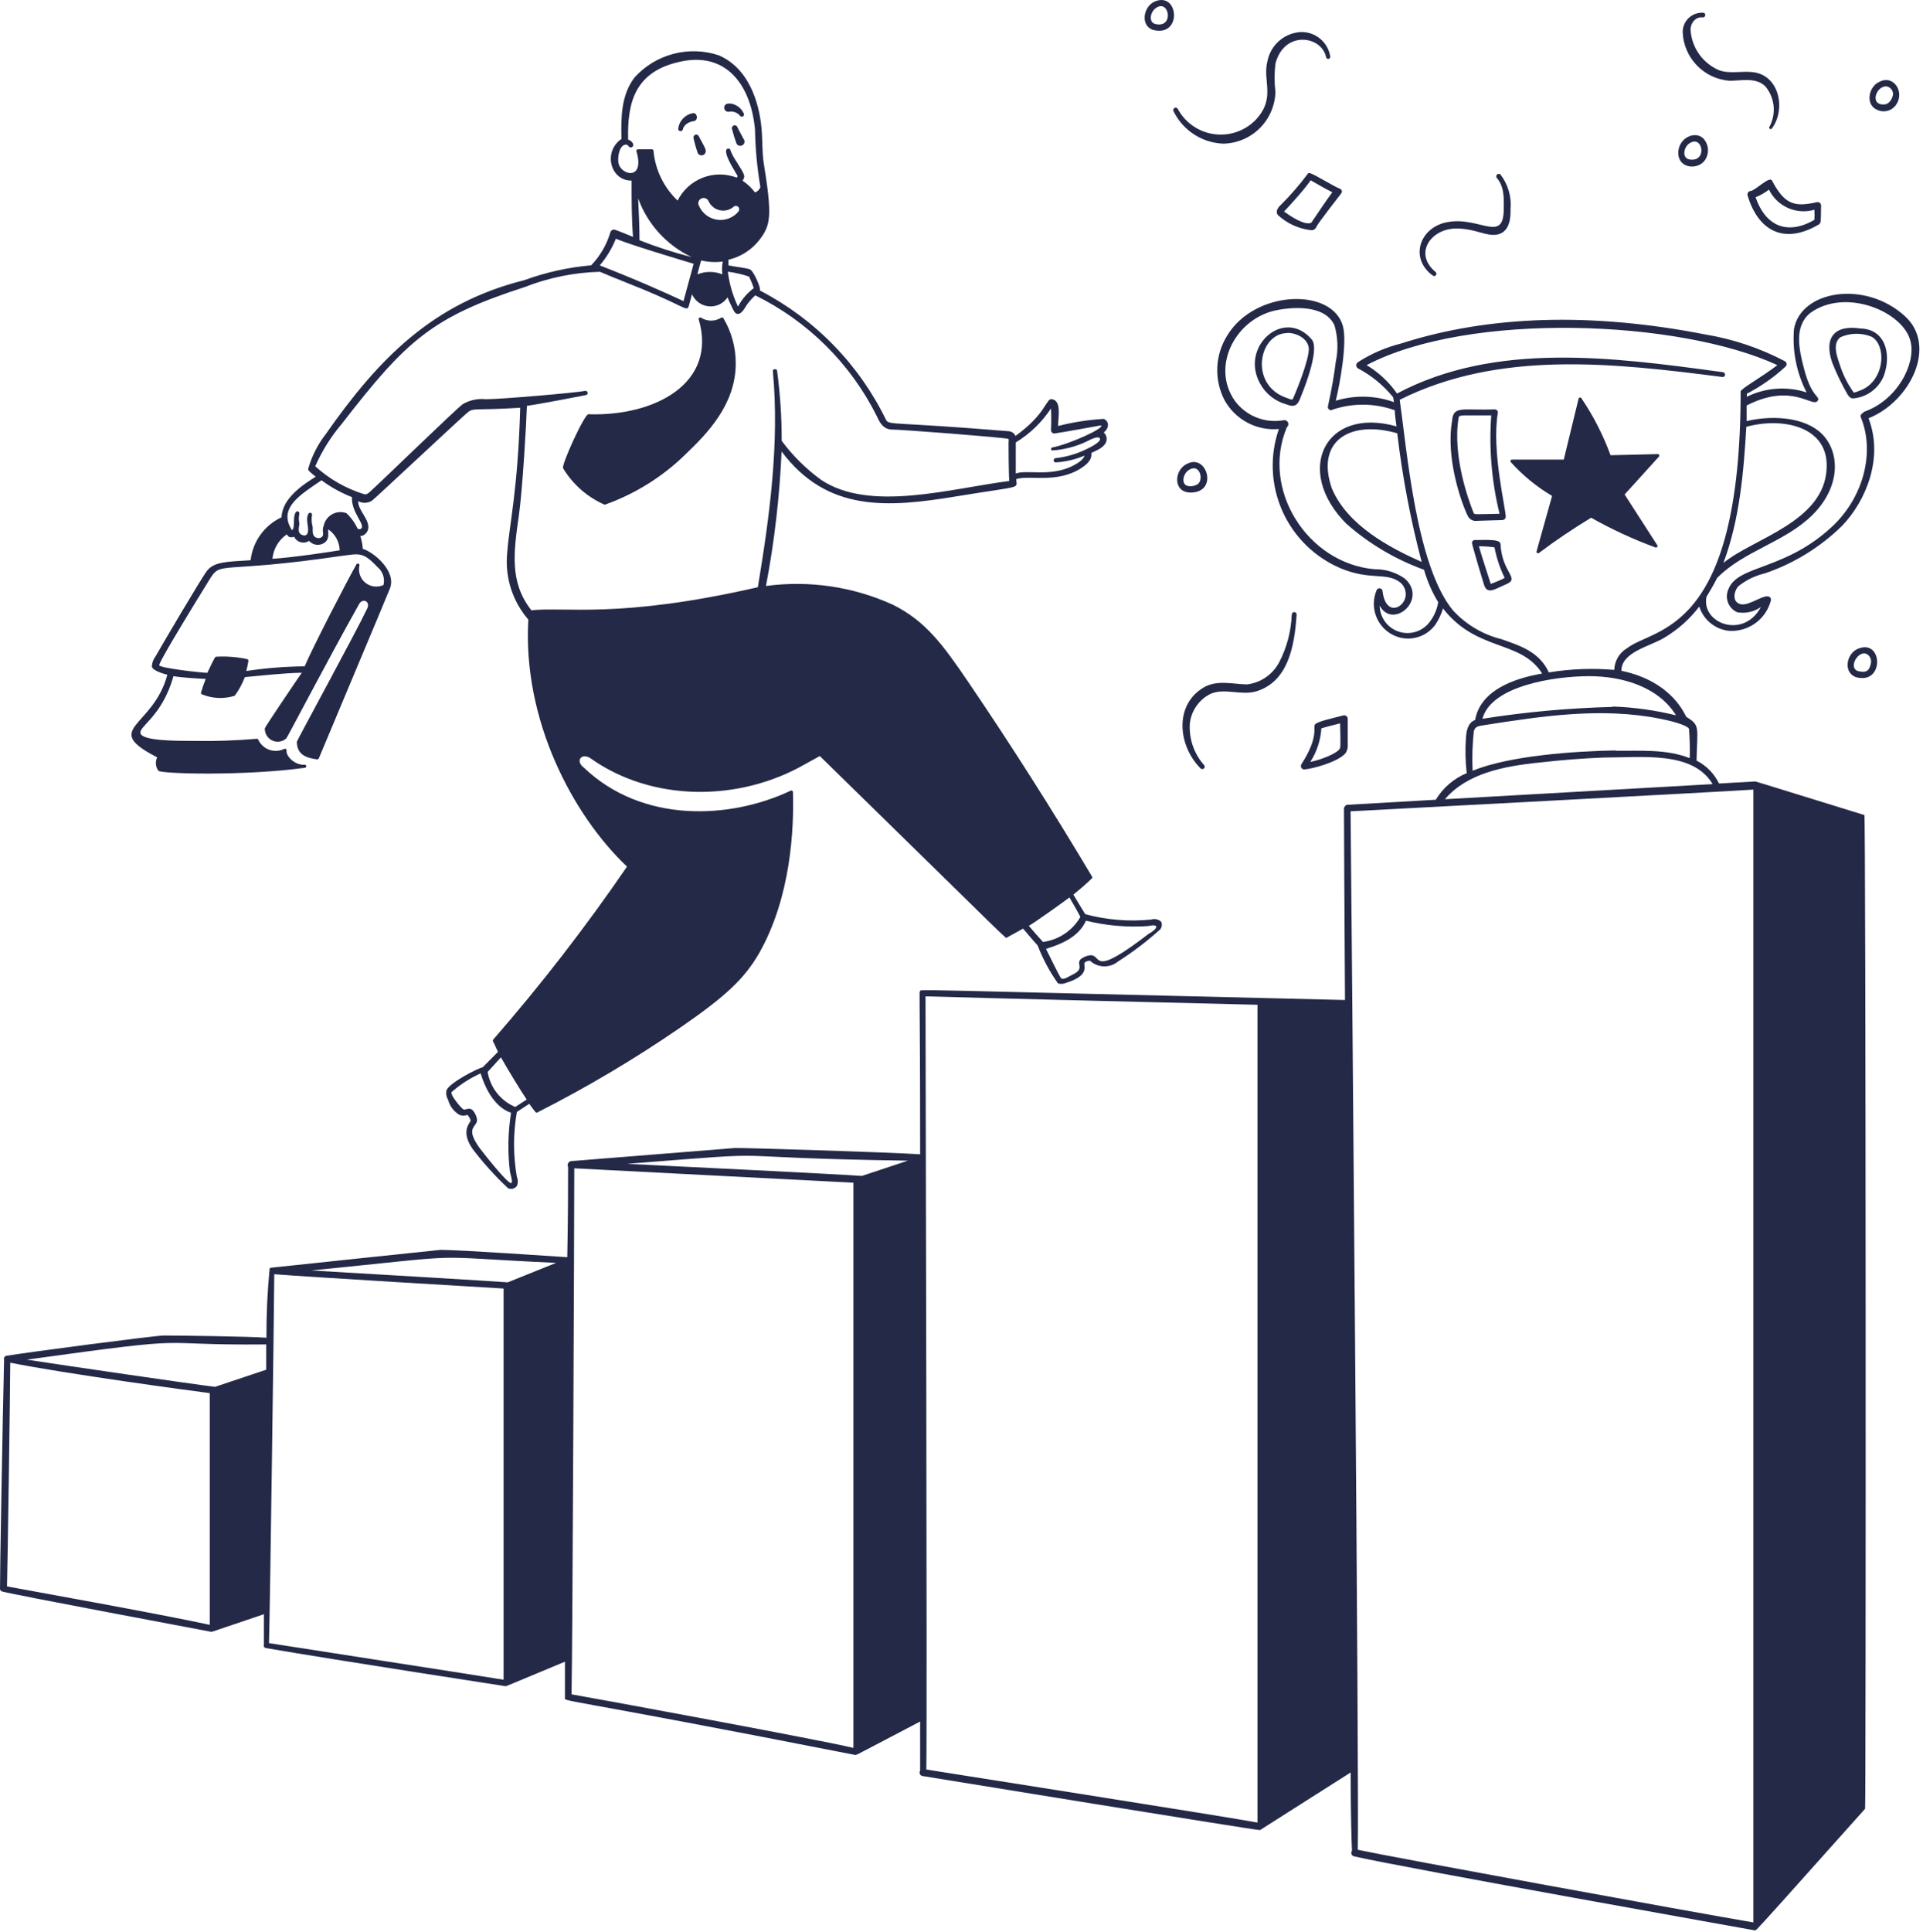 <svg width="474" height="476" viewBox="0 0 474 476" fill="none" xmlns="http://www.w3.org/2000/svg">
<path d="M170.953 34.054C171.228 35.308 171.579 36.543 172.003 37.754C172.129 37.977 172.333 38.147 172.575 38.23C172.818 38.313 173.083 38.305 173.319 38.207C173.556 38.108 173.749 37.926 173.861 37.696C173.973 37.465 173.997 37.201 173.928 36.954C173.928 36.504 172.428 34.004 172.303 33.679C172.278 33.591 172.236 33.508 172.18 33.435C172.123 33.363 172.053 33.302 171.972 33.257C171.892 33.212 171.804 33.183 171.713 33.171C171.621 33.16 171.529 33.167 171.44 33.192C171.352 33.216 171.269 33.258 171.196 33.315C171.124 33.372 171.063 33.442 171.018 33.522C170.973 33.602 170.944 33.69 170.932 33.782C170.921 33.873 170.928 33.966 170.953 34.054ZM181.778 31.379C181.751 31.291 181.708 31.208 181.65 31.136C181.592 31.064 181.52 31.005 181.439 30.961C181.357 30.916 181.268 30.889 181.176 30.879C181.084 30.869 180.991 30.878 180.903 30.904C180.814 30.93 180.731 30.974 180.66 31.032C180.588 31.09 180.528 31.162 180.484 31.243C180.44 31.325 180.412 31.414 180.403 31.506C180.393 31.598 180.401 31.691 180.428 31.779C180.732 33.008 181.108 34.219 181.553 35.404C181.679 35.627 181.883 35.797 182.125 35.88C182.368 35.964 182.633 35.955 182.869 35.857C183.106 35.758 183.299 35.577 183.411 35.346C183.523 35.115 183.547 34.851 183.478 34.604C183.278 34.229 181.903 31.704 181.778 31.379ZM168.328 31.879C168.328 31.704 168.703 30.204 171.003 29.854C172.203 29.704 171.928 27.654 170.703 27.904C169.79 28.087 168.958 28.552 168.326 29.234C167.693 29.916 167.291 30.781 167.178 31.704C167.078 32.379 168.153 32.579 168.328 31.879ZM179.578 27.554C180.09 27.442 180.624 27.471 181.122 27.639C181.619 27.806 182.062 28.105 182.403 28.504C182.703 29.079 183.628 28.654 183.328 27.954C182.128 25.454 179.353 25.129 178.753 25.854C178.62 26.006 178.534 26.193 178.507 26.393C178.48 26.593 178.513 26.797 178.601 26.978C178.689 27.16 178.828 27.311 179.002 27.414C179.176 27.516 179.376 27.565 179.578 27.554ZM138.803 115.404C141.21 119.383 144.791 122.519 149.053 124.379C156.551 121.721 163.377 117.455 169.053 111.879C174.253 106.879 181.353 99.729 181.353 89.529C181.358 85.614 180.304 81.769 178.303 78.404C178.277 78.361 178.243 78.323 178.202 78.293C178.162 78.263 178.116 78.242 178.067 78.23C178.018 78.219 177.967 78.217 177.917 78.225C177.868 78.234 177.82 78.252 177.778 78.279C177.032 78.758 176.164 79.013 175.278 79.013C174.391 79.013 173.523 78.758 172.778 78.279C172.713 78.242 172.639 78.224 172.564 78.229C172.49 78.234 172.419 78.261 172.36 78.306C172.3 78.352 172.256 78.414 172.233 78.485C172.209 78.556 172.208 78.632 172.228 78.704C176.853 94.454 161.403 102.629 145.028 102.079C144.053 102.029 138.278 114.679 138.803 115.404ZM382.578 122.204L378.753 135.854C378.728 135.932 378.729 136.015 378.756 136.092C378.783 136.169 378.834 136.235 378.902 136.281C378.97 136.326 379.05 136.348 379.132 136.343C379.213 136.338 379.291 136.307 379.353 136.254C383.486 133.146 387.775 130.251 392.203 127.579C397.278 130.449 402.579 132.899 408.053 134.904C408.126 134.932 408.206 134.936 408.282 134.916C408.358 134.895 408.425 134.852 408.475 134.791C408.525 134.73 408.554 134.655 408.559 134.577C408.564 134.499 408.544 134.421 408.503 134.354L400.453 121.854L408.903 112.529C408.951 112.476 408.982 112.409 408.994 112.338C409.005 112.267 408.995 112.194 408.966 112.128C408.937 112.062 408.89 112.006 408.83 111.966C408.77 111.927 408.7 111.905 408.628 111.904L396.978 112.179C395.165 107.21 392.746 102.483 389.778 98.104C389.735 98.044 389.675 97.998 389.607 97.971C389.538 97.945 389.462 97.939 389.39 97.955C389.318 97.971 389.253 98.008 389.201 98.061C389.15 98.114 389.116 98.182 389.103 98.254L385.453 113.254H372.678C372.606 113.255 372.535 113.277 372.475 113.316C372.415 113.356 372.368 113.412 372.339 113.478C372.31 113.544 372.301 113.617 372.312 113.688C372.323 113.759 372.355 113.826 372.403 113.879C375.35 117.157 378.781 119.965 382.578 122.204ZM364.053 128.354C364.878 128.354 362.753 128.354 370.378 128.154C370.579 128.142 370.77 128.057 370.913 127.914C371.055 127.771 371.141 127.581 371.153 127.379C371.153 125.229 367.628 111.104 369.203 101.704C369.214 101.598 369.201 101.49 369.167 101.388C369.132 101.286 369.077 101.193 369.003 101.115C368.93 101.037 368.84 100.975 368.741 100.935C368.642 100.894 368.535 100.875 368.428 100.879C360.478 101.179 358.203 99.854 357.928 103.704C356.328 112.779 360.128 123.704 361.753 127.054C361.944 127.491 362.271 127.854 362.686 128.088C363.101 128.322 363.58 128.416 364.053 128.354ZM369.553 126.604C363.128 126.754 363.453 126.829 363.203 126.329C361.953 123.204 358.003 112.329 359.528 102.954C359.528 102.454 360.128 102.354 361.153 102.354H367.578C366.986 110.495 367.677 118.678 369.628 126.604H369.553ZM363.553 133.079C363.46 133.072 363.367 133.085 363.279 133.116C363.191 133.146 363.111 133.195 363.043 133.258C362.975 133.322 362.92 133.399 362.883 133.484C362.846 133.569 362.827 133.661 362.828 133.754C362.828 134.304 365.803 144.179 365.853 144.279C366.728 146.604 368.628 145.054 371.128 144.029C374.903 142.479 370.228 141.354 369.853 134.029C369.803 132.729 365.753 133.104 363.553 133.079ZM367.453 143.879C367.453 143.879 364.953 136.204 364.528 134.604C365.753 134.604 368.078 134.779 368.378 134.879C368.87 137.48 369.711 140.003 370.878 142.379C370.528 142.729 367.653 143.829 367.453 143.879ZM310.603 94.529C311.286 95.781 312.217 96.881 313.339 97.762C314.461 98.643 315.75 99.287 317.128 99.654C319.328 100.554 319.978 99.654 320.703 97.604C320.853 97.254 325.478 86.229 323.353 83.679C316.553 75.604 305.503 85.404 310.603 94.529ZM317.303 82.029C319.653 82.029 322.303 83.404 322.603 85.754C322.828 88.479 319.078 97.579 318.603 98.429C318.353 98.554 317.603 98.229 317.353 98.129C307.703 95.004 310.253 82.079 317.303 82.079V82.029ZM458.578 80.954C452.178 79.979 449.503 83.204 451.628 89.379C452.691 92.057 453.944 94.655 455.378 97.154C455.803 97.804 456.203 98.279 457.003 98.154C458.606 97.982 460.133 97.38 461.422 96.412C462.712 95.444 463.715 94.146 464.328 92.654C466.328 87.154 464.653 81.079 458.578 80.954ZM458.378 96.279C457.917 96.478 457.441 96.637 456.953 96.754C455.614 94.907 454.545 92.878 453.778 90.729C452.953 88.229 451.453 84.779 453.628 83.104C454.828 82.567 456.123 82.278 457.437 82.252C458.752 82.226 460.058 82.465 461.278 82.954C465.103 84.979 464.703 94.004 458.378 96.279Z" fill="#242947"/>
<path d="M469.528 77.897C459.753 68.972 443.903 71.547 442.203 81.047C441.751 86.451 442.825 91.874 445.303 96.698C440.441 95.126 435.159 95.511 430.578 97.772V97.022C434.044 95.223 437.256 92.97 440.128 90.323C440.218 90.234 440.288 90.127 440.33 90.008C440.373 89.888 440.387 89.761 440.373 89.635C440.358 89.51 440.315 89.389 440.247 89.283C440.178 89.177 440.086 89.088 439.978 89.022C433.831 85.788 427.205 83.56 420.353 82.422C392.328 76.948 367.078 77.672 345.353 84.647C341.584 85.591 337.994 87.145 334.728 89.248C334.598 89.329 334.492 89.441 334.418 89.574C334.344 89.708 334.306 89.858 334.306 90.01C334.306 90.162 334.344 90.312 334.418 90.446C334.492 90.579 334.598 90.692 334.728 90.772C338.072 92.535 341.023 94.959 343.403 97.897C343.403 97.897 343.578 98.897 343.603 99.097C338.983 97.43 333.948 97.307 329.253 98.748C330.278 94.573 332.078 84.672 331.053 80.498C328.553 70.797 309.278 71.373 302.478 82.722C301.001 85.085 300.164 87.79 300.05 90.574C299.936 93.357 300.549 96.123 301.828 98.597C303.13 100.956 305.09 102.885 307.469 104.15C309.848 105.415 312.544 105.961 315.228 105.722C312.94 112.321 313.248 119.542 316.089 125.921C318.93 132.3 324.092 137.36 330.528 140.073C337.753 143.048 341.653 140.998 344.928 143.373C345.419 143.72 345.819 144.181 346.093 144.716C346.367 145.252 346.508 145.846 346.503 146.448C346.503 149.723 341.503 152.297 340.778 145.547C340.734 145.381 340.637 145.235 340.502 145.13C340.366 145.025 340.199 144.968 340.028 144.968C339.856 144.968 339.689 145.025 339.554 145.13C339.418 145.235 339.321 145.381 339.278 145.547C338.485 147.488 338.428 149.652 339.119 151.632C339.81 153.612 341.2 155.271 343.028 156.297C344.789 157.284 346.85 157.595 348.824 157.172C350.798 156.748 352.551 155.62 353.753 153.998C354.604 152.748 355.253 151.373 355.678 149.922C364.078 160.722 374.853 157.572 380.128 165.972C373.153 167.172 364.878 170.122 363.603 177.422C361.553 178.147 361.428 180.797 361.353 181.672C361.13 184.621 361.189 187.585 361.528 190.522C358.351 191.835 355.679 194.13 353.903 197.073L332.078 198.323C331.653 198.323 331.278 198.973 331.278 199.198C331.278 206.273 331.403 223.722 331.528 246.422C220.053 243.772 227.128 243.747 226.803 244.272C226.478 244.797 226.803 241.447 226.803 284.447C220.253 283.972 182.253 282.797 181.103 282.897L140.803 286.122C140.642 286.141 140.488 286.198 140.355 286.289C140.221 286.38 140.111 286.502 140.035 286.645C139.959 286.787 139.919 286.946 139.917 287.108C139.916 287.269 139.954 287.429 140.028 287.572C140.028 291.347 140.028 299.422 139.828 309.797C134.828 309.497 114.003 308.022 108.578 307.997C107.103 308.147 72.177 311.797 66.778 312.397C66.701 312.401 66.627 312.43 66.568 312.48C66.51 312.53 66.469 312.597 66.453 312.672C65.91 318.314 65.651 323.98 65.677 329.647C61.252 329.322 44.227 329.098 40.377 329.098C38.227 329.098 5.953 333.348 1.578 334.098C1.476 334.114 1.379 334.153 1.293 334.21C1.208 334.267 1.135 334.342 1.081 334.43C1.026 334.517 0.991 334.616 0.978 334.718C0.964 334.82 0.973 334.924 1.003 335.022C0.653 349.597 -0.047 389.222 0.003 391.447C0 391.58 0.031 391.711 0.092 391.829C0.153 391.947 0.243 392.048 0.353 392.122C0.978 392.547 52.328 402.122 52.078 402.122C52.328 402.122 53.153 401.772 65.052 397.772V405.272C65.017 405.363 65.003 405.46 65.012 405.556C65.021 405.653 65.052 405.746 65.103 405.829C65.154 405.911 65.223 405.98 65.306 406.031C65.388 406.082 65.481 406.114 65.578 406.122C83.528 409.222 124.853 415.522 124.603 415.522C124.853 415.522 125.178 415.323 139.253 409.473V418.247C139.253 419.522 135.278 417.623 210.878 432.473L211.428 432.272C212.453 431.772 215.653 430.048 226.803 424.223V436.348C226.726 436.466 226.68 436.602 226.669 436.742C226.658 436.883 226.682 437.024 226.739 437.153C226.796 437.282 226.884 437.394 226.996 437.481C227.107 437.567 227.238 437.624 227.378 437.647C228.453 437.822 310.278 451.148 310.578 450.973L332.928 436.772C332.928 447.322 333.153 454.272 333.253 456.072C333.166 456.19 333.11 456.328 333.09 456.474C333.071 456.619 333.088 456.766 333.14 456.903C333.192 457.04 333.278 457.162 333.389 457.257C333.501 457.352 333.634 457.417 333.778 457.447C346.678 460.397 432.853 475.722 432.603 475.697C432.353 475.672 432.603 475.872 433.128 475.322C434.453 473.972 439.503 468.373 459.728 445.723C459.953 445.498 459.928 200.947 459.553 200.847C431.078 192.047 432.828 192.573 432.578 192.573L423.728 193.073C422.539 190.637 420.591 188.654 418.178 187.422C418.353 179.272 419.153 178.747 415.678 176.672C415.428 176.522 412.478 167.972 399.653 165.297C399.653 160.622 406.803 159.272 410.228 157.147C413.572 155.172 416.502 152.565 418.853 149.472C419.359 151.065 420.315 152.476 421.606 153.536C422.897 154.597 424.467 155.26 426.128 155.448C428.461 155.608 430.777 154.946 432.673 153.575C434.568 152.205 435.923 150.214 436.503 147.948C436.538 147.798 436.531 147.642 436.483 147.496C436.434 147.35 436.346 147.221 436.228 147.123C434.953 146.173 431.228 149.372 429.078 148.897C426.928 148.422 427.303 145.773 428.503 144.448C430.432 142.915 432.678 141.831 435.078 141.272C442.195 138.835 448.679 134.838 454.053 129.572C460.028 123.347 464.303 112.797 460.578 103.072C470.953 98.922 477.578 85.147 469.528 77.897ZM459.403 101.622C459.053 101.747 458.428 102.272 458.653 102.772C462.203 111.322 459.378 122.347 451.828 129.547C440.103 140.672 428.353 139.147 426.053 145.172C425.815 145.687 425.682 146.244 425.662 146.811C425.642 147.377 425.734 147.942 425.934 148.473C426.134 149.003 426.438 149.488 426.827 149.9C427.217 150.312 427.684 150.643 428.203 150.873C429.215 151.055 430.254 151.034 431.258 150.811C432.263 150.588 433.213 150.167 434.053 149.573C429.778 157.598 419.303 153.648 420.628 147.073C421.378 145.873 422.628 143.697 423.253 142.422C429.828 135.722 439.978 133.623 446.778 126.873C454.278 119.373 453.403 110.372 448.353 106.272C443.678 102.472 435.853 102.472 430.528 103.772V99.922C441.803 94.123 446.803 100.597 448.028 98.772C448.828 97.623 446.578 98.147 444.703 90.972C443.378 85.972 442.203 80.422 446.178 77.147C454.978 70.722 469.378 76.922 470.953 84.222C472.253 89.597 467.728 98.623 459.403 101.497V101.622ZM450.253 115.322C449.753 128.622 432.153 132.647 424.803 138.722C428.828 128.022 429.803 116.222 430.453 105.172C439.678 102.672 450.678 105.247 450.253 115.197V115.322ZM332.903 199.922C338.428 199.622 427.903 194.923 432.178 194.573V473.723C417.378 471.223 343.228 457.672 334.678 455.822C335.053 443.447 333.128 220.672 332.903 199.922ZM398.203 184.922C388.203 185.097 372.228 186.172 362.978 189.922C362.834 186.678 362.935 183.427 363.278 180.198C363.553 179.098 364.353 178.897 365.653 178.722C380.178 176.447 394.753 174.223 409.253 177.123C413.703 177.998 416.178 179.023 416.328 179.623C416.514 182.018 416.573 184.421 416.503 186.823C410.653 184.523 404.178 185.073 398.203 184.998V184.922ZM328.303 120.397C324.178 108.572 332.878 103.447 344.403 106.772C345.671 117.466 347.684 128.059 350.428 138.472C342.603 134.997 332.178 129.522 328.303 120.397ZM345.003 98.522C369.503 86.272 397.503 89.422 424.553 92.897C424.657 92.913 424.763 92.9 424.86 92.859C424.957 92.819 425.041 92.752 425.103 92.667C425.165 92.582 425.202 92.482 425.211 92.377C425.22 92.272 425.199 92.167 425.153 92.073C424.978 91.672 424.603 91.698 423.653 91.573C397.928 88.097 368.653 84.073 344.353 96.972C342.375 94.136 339.819 91.75 336.853 89.972C362.203 76.672 414.028 78.823 438.103 89.972C434.328 92.897 429.053 95.797 429.053 96.472C429.053 156.472 407.803 154.473 401.028 159.748C400.1 160.3 399.327 161.077 398.78 162.008C398.234 162.939 397.932 163.993 397.903 165.073C392.522 164.612 387.106 164.822 381.778 165.698C379.453 160.698 374.978 159.198 370.053 157.498C365.468 156.349 361.322 153.88 358.128 150.397C349.053 139.372 346.803 110.997 345.003 98.422V98.522ZM397.503 174.198C386.75 174.469 376.027 175.447 365.403 177.123C367.578 168.948 383.278 166.623 391.703 166.623C400.128 166.623 408.853 169.372 413.128 176.272C407.991 175.011 402.738 174.282 397.453 174.097L397.503 174.198ZM346.303 142.597C344.117 141.037 341.487 140.222 338.803 140.272C322.253 138.822 310.728 120.572 317.203 105.272C317.373 105.138 317.494 104.95 317.545 104.739C317.597 104.528 317.576 104.306 317.487 104.108C317.398 103.91 317.246 103.747 317.054 103.646C316.862 103.544 316.641 103.51 316.428 103.547C314.188 103.953 311.88 103.729 309.761 102.899C307.642 102.069 305.795 100.666 304.428 98.847C298.228 90.123 304.828 78.047 315.153 76.347C317.653 75.873 326.403 74.722 328.928 80.147C329.787 83.082 329.899 86.184 329.253 89.172C328.853 92.422 328.253 95.897 327.328 100.097C327.288 100.251 327.296 100.414 327.352 100.563C327.408 100.712 327.508 100.84 327.639 100.93C327.77 101.02 327.925 101.068 328.084 101.066C328.243 101.065 328.398 101.015 328.528 100.922C333.494 99.263 338.875 99.324 343.803 101.097C343.803 102.422 344.078 103.747 344.228 105.072C326.503 100.072 318.878 116.022 331.853 129.047C337.463 134.004 343.961 137.855 351.003 140.397C351.804 143.209 352.981 145.9 354.503 148.397C354.182 150.378 353.317 152.231 352.003 153.748C351.079 154.766 349.871 155.484 348.534 155.806C347.198 156.129 345.795 156.042 344.508 155.556C343.222 155.071 342.111 154.21 341.321 153.084C340.531 151.959 340.098 150.622 340.078 149.248C343.303 155.223 352.003 147.747 346.303 142.597ZM356.153 196.948C361.578 190.598 370.553 188.797 379.553 187.897C385.178 187.247 390.328 186.872 395.303 186.672C404.928 186.672 417.228 185.022 422.153 193.222L356.153 196.948ZM228.128 245.522C240.478 245.897 303.303 247.448 309.953 247.598V449.122C304.453 448.022 230.678 436.422 228.328 436.047C228.553 421.522 228.153 262.172 228.128 245.522ZM141.553 287.897L210.353 291.447V430.723C203.203 428.948 147.853 418.722 140.878 417.522C141.128 407.222 141.553 300.847 141.553 287.897ZM224.053 285.922L212.453 289.772C205.128 289.272 168.853 287.497 154.578 286.797C197.528 283.397 171.553 285.222 224.253 286.022L224.053 285.922ZM67.603 313.997C76.203 314.672 118.903 317.222 124.128 317.522V413.922C120.228 413.247 68.377 405.247 66.302 404.897C66.552 397.172 67.552 323.347 67.603 313.997ZM1.728 390.922C1.878 385.747 2.503 342.272 2.528 335.797C15.953 338.497 47.153 342.722 51.703 343.297V400.397C38.453 397.522 6.553 391.847 1.728 390.922ZM53.002 341.747C47.502 341.097 16.078 336.497 6.603 335.047C51.328 328.847 35.403 331.572 65.627 331.297V337.522L53.002 341.747ZM137.078 311.197L125.153 315.997C122.128 315.747 89.353 313.797 76.752 313.072C118.803 308.847 102.653 309.622 137.078 311.197Z" fill="#242947"/>
<path d="M321.353 189.601C323.103 189.601 329.903 187.776 331.678 185.576C332.104 184.926 332.29 184.148 332.203 183.376V177.126C332.201 176.991 332.167 176.858 332.105 176.738C332.043 176.618 331.954 176.514 331.845 176.434C331.736 176.354 331.61 176.3 331.477 176.277C331.344 176.254 331.207 176.262 331.078 176.301C328.578 176.976 324.503 177.801 324.078 178.601C323.653 179.401 325.078 181.651 320.778 188.326C320.707 188.444 320.665 188.577 320.657 188.714C320.649 188.852 320.674 188.989 320.731 189.114C320.787 189.24 320.874 189.349 320.982 189.434C321.09 189.519 321.217 189.576 321.353 189.601ZM325.703 179.476C326.428 179.226 329.828 178.376 330.328 178.251C330.328 179.151 330.503 183.726 330.328 184.301C329.978 185.526 325.678 187.226 322.978 187.751C324.58 185.272 325.519 182.422 325.703 179.476ZM322.303 42.901C320.318 45.553 318.145 48.059 315.803 50.401C314.953 51.126 314.278 52.226 315.053 53.051C317.312 55.108 320.165 56.395 323.203 56.726C323.978 56.726 324.278 56.376 324.653 55.601C325.028 54.826 330.403 47.901 330.603 47.651C330.683 47.548 330.734 47.426 330.752 47.297C330.771 47.168 330.755 47.037 330.707 46.916C330.659 46.794 330.581 46.688 330.479 46.606C330.377 46.525 330.256 46.471 330.128 46.451C329.703 46.301 328.353 45.551 327.053 44.826C322.853 42.451 322.578 42.376 322.303 42.901ZM316.678 52.326C316.528 52.201 316.478 52.201 316.678 51.926C317.528 51.076 321.678 46.551 323.053 44.426C324.028 45.001 327.028 46.701 328.403 47.376C327.178 48.976 323.228 54.876 323.228 54.876C321.678 55.676 317.978 53.226 316.678 52.226V52.326ZM431.553 47.051C431.425 47.058 431.301 47.094 431.189 47.154C431.076 47.215 430.979 47.3 430.902 47.402C430.826 47.504 430.773 47.622 430.747 47.747C430.722 47.872 430.723 48.002 430.753 48.126C433.253 56.626 439.528 60.476 448.253 55.351C448.953 54.926 448.778 54.651 448.878 50.651C448.878 50.522 448.848 50.395 448.792 50.28C448.736 50.164 448.654 50.063 448.553 49.984C448.452 49.904 448.334 49.849 448.208 49.821C448.083 49.794 447.953 49.796 447.828 49.826C442.528 51.001 439.978 50.601 436.778 44.501C436.228 43.276 432.628 46.976 431.553 47.051ZM447.228 51.676C447.292 52.508 447.292 53.344 447.228 54.176C440.303 58.176 435.078 55.451 432.728 48.601C433.912 48.138 435.024 47.507 436.028 46.726C437.012 48.745 438.679 50.349 440.734 51.256C442.789 52.162 445.099 52.311 447.253 51.676H447.228ZM457.853 159.926C455.178 161.101 454.278 165.576 457.353 166.826C464.603 169.001 464.178 157.126 457.853 159.926ZM458.153 165.426C455.278 164.726 458.153 159.851 460.303 161.276C460.629 161.499 460.884 161.81 461.039 162.173C461.194 162.537 461.242 162.936 461.178 163.326C460.853 165.401 459.878 165.826 458.153 165.401V165.426ZM293.478 121.376C300.403 121.376 297.503 111.676 292.603 114.301C289.353 115.776 289.053 121.376 293.478 121.376ZM292.953 115.876C295.678 114.001 296.753 118.101 295.278 119.276C294.538 119.754 293.641 119.925 292.778 119.751C291.103 119.376 291.553 116.851 292.953 115.876ZM420.303 39.401C420.792 38.65 421.035 37.765 420.999 36.869C420.963 35.973 420.65 35.111 420.103 34.401C418.103 31.901 413.603 33.926 413.678 37.776C413.753 41.626 418.628 41.951 420.303 39.401ZM416.553 35.251C419.828 33.226 420.903 40.251 416.253 39.251C414.478 38.751 415.103 36.026 416.553 35.251ZM462.728 27.076C463.527 27.454 464.436 27.534 465.289 27.3C466.142 27.066 466.883 26.534 467.378 25.801C469.553 22.701 466.778 18.301 463.228 20.176C460.528 21.401 459.728 25.851 462.728 27.076ZM464.928 21.276C465.188 21.305 465.44 21.389 465.666 21.52C465.893 21.652 466.09 21.829 466.245 22.04C466.4 22.251 466.509 22.492 466.567 22.748C466.624 23.004 466.628 23.269 466.578 23.526C465.803 26.176 464.078 25.801 463.453 25.651C461.203 25.051 462.603 21.276 464.928 21.276ZM284.053 7.326C291.553 9.426 290.603 -2.349 284.528 0.426C281.928 1.626 281.003 6.076 284.053 7.326ZM285.053 1.876C288.253 -0.149 289.453 7.076 284.728 5.901C282.953 5.401 283.603 2.651 285.103 1.876H285.053ZM353.153 67.901C353.269 67.994 353.417 68.037 353.565 68.02C353.712 68.004 353.847 67.929 353.94 67.813C354.033 67.697 354.076 67.549 354.06 67.401C354.043 67.254 353.969 67.119 353.853 67.026C348.153 62.301 353.028 55.876 359.653 56.326C363.803 56.476 366.328 58.226 368.903 57.826C372.428 57.276 372.353 52.976 372.328 51.576C372.615 48.496 371.721 45.422 369.828 42.976C369.71 42.882 369.562 42.833 369.412 42.839C369.261 42.846 369.118 42.906 369.008 43.009C368.898 43.113 368.83 43.253 368.815 43.403C368.8 43.553 368.84 43.703 368.928 43.826C370.903 46.026 370.703 49.276 370.653 51.926C370.428 60.201 363.928 52.626 355.653 55.001C349.603 56.876 347.678 63.901 353.153 67.901ZM426.278 19.901C429.278 19.901 432.878 18.976 435.178 21.326C436.318 22.707 437.015 24.4 437.18 26.183C437.345 27.967 436.97 29.759 436.103 31.326C436.078 31.406 436.08 31.492 436.11 31.571C436.14 31.65 436.196 31.716 436.268 31.759C436.34 31.802 436.424 31.82 436.508 31.81C436.591 31.799 436.669 31.761 436.728 31.701C440.203 27.051 438.678 18.926 432.553 17.851C429.603 17.351 426.553 18.301 423.778 17.326C421.783 16.485 420.063 15.103 418.813 13.336C417.562 11.569 416.831 9.487 416.703 7.326C416.703 5.626 418.028 4.026 419.728 4.301C419.867 4.303 420.002 4.258 420.111 4.171C420.219 4.085 420.295 3.964 420.324 3.828C420.354 3.693 420.336 3.551 420.272 3.428C420.209 3.304 420.105 3.206 419.978 3.151C419.296 3.085 418.607 3.167 417.96 3.392C417.313 3.617 416.722 3.98 416.228 4.455C415.734 4.93 415.348 5.506 415.098 6.144C414.848 6.782 414.739 7.467 414.778 8.151C414.95 11.169 416.21 14.022 418.324 16.183C420.439 18.343 423.264 19.664 426.278 19.901ZM289.228 27.326C290.349 29.669 292.091 31.66 294.263 33.084C296.436 34.507 298.957 35.308 301.553 35.401C304.928 35.331 308.146 33.961 310.535 31.576C312.925 29.191 314.301 25.976 314.378 22.601C314.103 20.309 314.103 17.993 314.378 15.701C316.503 7.376 325.853 8.776 326.878 14.151C326.916 14.269 326.994 14.37 327.1 14.436C327.205 14.502 327.331 14.528 327.454 14.511C327.577 14.492 327.69 14.431 327.772 14.338C327.854 14.245 327.9 14.125 327.903 14.001C327.65 12.254 326.759 10.664 325.401 9.537C324.043 8.41 322.316 7.827 320.553 7.901C318.606 8.027 316.756 8.791 315.287 10.074C313.819 11.358 312.814 13.089 312.428 15.001C311.103 20.001 314.603 24.101 309.503 29.551C308.18 30.905 306.556 31.927 304.763 32.534C302.97 33.142 301.059 33.318 299.185 33.047C297.312 32.777 295.528 32.068 293.981 30.978C292.433 29.888 291.164 28.448 290.278 26.776C290.193 26.661 290.069 26.581 289.93 26.549C289.79 26.517 289.644 26.536 289.518 26.602C289.391 26.669 289.292 26.778 289.239 26.91C289.186 27.043 289.182 27.191 289.228 27.326ZM298.353 171.001C301.753 169.451 305.853 171.451 309.603 170.376C317.428 168.026 319.078 159.476 319.603 151.451C319.603 150.676 318.503 150.576 318.403 151.451C318.251 155.549 317.192 159.562 315.303 163.201C314.525 164.675 313.403 165.94 312.032 166.889C310.661 167.838 309.082 168.442 307.428 168.651C304.003 168.651 299.653 167.276 296.153 169.751C289.453 174.226 290.453 183.851 295.953 189.376C296.062 189.471 296.201 189.523 296.345 189.523C296.489 189.524 296.629 189.472 296.738 189.378C296.848 189.284 296.919 189.154 296.94 189.011C296.961 188.868 296.93 188.723 296.853 188.601C295.608 187.214 294.651 185.594 294.037 183.834C293.424 182.075 293.165 180.211 293.278 178.351C293.437 176.798 293.985 175.31 294.872 174.025C295.759 172.74 296.957 171.7 298.353 171.001ZM286.228 227.151C285.899 226.842 285.494 226.628 285.053 226.532C284.613 226.435 284.155 226.459 283.728 226.601C278.284 227.144 272.787 226.695 267.503 225.276C267.203 224.851 264.778 220.801 264.578 220.451C266.128 219.176 267.628 217.951 269.153 216.426C269.206 216.363 269.235 216.283 269.235 216.201C269.235 216.119 269.206 216.039 269.153 215.976C259.353 199.526 249.153 183.476 238.678 168.076C232.428 158.876 228.178 153.076 220.153 149.051C210.352 144.57 199.482 142.957 188.803 144.401C190.884 133.458 192.171 122.379 192.653 111.251C203.878 126.251 218.803 125.101 235.678 122.326C252.553 119.551 250.503 120.576 250.503 118.051C253.828 117.026 260.503 119.201 266.478 115.376C267.278 114.851 269.328 113.501 268.978 111.626C270.453 110.901 272.378 110.251 272.753 108.526C272.812 108.168 272.779 107.801 272.657 107.46C272.534 107.118 272.326 106.814 272.053 106.576C273.703 105.226 273.178 103.626 272.053 103.226C268.255 103.446 264.488 104.032 260.803 104.976C260.803 102.826 261.778 98.676 259.203 98.351C257.853 98.201 257.778 102.076 250.303 107.426C250.145 107.069 249.885 106.767 249.556 106.558C249.226 106.349 248.843 106.242 248.453 106.251C220.328 103.926 219.403 104.801 218.453 103.576C211.788 89.823 200.852 78.597 187.278 71.576C187.339 71.381 187.339 71.171 187.278 70.976C187.278 70.551 185.778 66.701 184.778 66.351C183.778 66.001 180.628 65.651 179.553 65.401V64.001C182.634 63.29 185.368 61.521 187.278 59.001C189.953 55.451 190.378 53.301 188.253 40.201C187.828 37.501 187.978 34.651 187.728 31.876C187.378 27.626 185.678 17.351 177.228 13.651C173.597 12.429 169.689 12.296 165.984 13.269C162.279 14.242 158.94 16.278 156.378 19.126C153.028 23.551 153.078 29.126 153.178 34.251C152.518 34.687 151.954 35.252 151.519 35.913C151.085 36.573 150.788 37.315 150.648 38.093C150.508 38.871 150.527 39.669 150.704 40.44C150.881 41.21 151.212 41.937 151.678 42.576C152.142 43.194 152.747 43.691 153.443 44.026C154.139 44.361 154.906 44.524 155.678 44.501C155.678 49.101 155.678 53.751 156.028 58.376C154.578 57.776 153.103 57.151 151.603 56.626C151.486 56.588 151.363 56.574 151.241 56.585C151.119 56.596 151.001 56.632 150.893 56.69C150.785 56.749 150.691 56.829 150.615 56.925C150.539 57.022 150.484 57.132 150.453 57.251C149.546 60.296 147.926 63.081 145.728 65.376C140.083 65.875 134.527 67.111 129.203 69.051C106.703 74.701 93.353 88.301 80.303 106.976C78.35 109.487 76.89 112.346 76.003 115.401C75.878 115.876 76.003 116.001 77.828 117.476C74.753 119.376 69.528 122.801 69.403 127.476C67.329 128.434 65.538 129.91 64.203 131.763C62.867 133.615 62.032 135.781 61.778 138.051C55.628 138.426 52.878 138.476 51.103 140.551C49.803 142.126 39.278 160.051 38.403 161.651C37.844 162.373 37.506 163.241 37.428 164.151C37.428 165.201 40.228 166.026 41.253 166.276C37.728 179.426 24.778 179.451 38.753 186.626C38.491 187.149 38.381 187.736 38.434 188.318C38.487 188.901 38.701 189.458 39.053 189.926C39.578 190.701 60.228 191.251 75.128 189.201C75.227 189.201 75.323 189.161 75.393 189.091C75.463 189.021 75.503 188.925 75.503 188.826C75.503 188.726 75.463 188.631 75.393 188.561C75.323 188.49 75.227 188.451 75.128 188.451C72.628 188.626 70.428 186.276 70.628 184.926C70.638 184.859 70.63 184.791 70.605 184.728C70.58 184.665 70.538 184.61 70.485 184.569C70.431 184.528 70.367 184.503 70.3 184.495C70.232 184.487 70.164 184.498 70.103 184.526C69.534 184.813 68.912 184.982 68.276 185.024C67.64 185.066 67.002 184.979 66.4 184.769C65.799 184.559 65.245 184.23 64.773 183.802C64.301 183.374 63.92 182.855 63.653 182.276C63.629 182.198 63.578 182.132 63.509 182.091C63.439 182.049 63.357 182.035 63.278 182.051C58.249 182.49 53.2 182.665 48.153 182.576C43.403 182.576 35.478 182.576 34.678 180.826C33.878 179.076 39.903 176.826 42.753 166.626C45.253 167.026 49.228 167.226 50.703 167.301C50.26 168.396 49.876 169.514 49.553 170.651C49.537 170.695 49.531 170.742 49.534 170.789C49.536 170.836 49.549 170.882 49.57 170.924C49.591 170.966 49.62 171.003 49.656 171.033C49.691 171.064 49.733 171.087 49.778 171.101C52.344 172.167 55.204 172.291 57.853 171.451C58.892 170.039 59.734 168.491 60.353 166.851C65.053 166.426 69.753 165.876 74.403 165.776C73.528 166.976 65.303 179.151 65.278 179.476C65.254 180.097 65.413 180.711 65.736 181.243C66.058 181.774 66.529 182.199 67.091 182.466C67.652 182.732 68.28 182.827 68.895 182.74C69.511 182.653 70.087 182.387 70.553 181.976C70.803 181.801 80.328 163.451 88.503 148.876C89.378 147.276 91.378 148.176 90.503 149.976C88.003 155.326 73.178 182.476 73.178 182.776C73.178 186.176 75.828 186.801 78.178 187.126C78.258 187.128 78.338 187.108 78.409 187.068C78.479 187.029 78.537 186.971 78.578 186.901C79.503 184.601 95.903 145.701 96.078 145.076C97.853 140.801 92.103 136.026 89.428 135.251C89.348 134.171 89.138 133.105 88.803 132.076H89.128C89.659 131.93 90.119 131.596 90.422 131.136C90.726 130.676 90.852 130.122 90.778 129.576C90.503 127.401 88.278 125.626 88.278 123.501C88.817 123.793 89.427 123.931 90.04 123.9C90.653 123.869 91.245 123.67 91.753 123.326C92.753 122.551 114.428 102.226 115.453 101.476C116.878 100.476 117.103 101.176 128.228 100.476C127.653 121.001 125.503 129.326 125.003 136.476C124.74 139.389 125.067 142.325 125.965 145.108C126.862 147.892 128.312 150.466 130.228 152.676C128.778 177.451 141.203 200.926 154.553 213.551C144.388 228.395 133.37 242.636 121.553 256.201C121.328 256.451 121.553 256.551 122.753 259.201C122.403 259.526 119.303 262.651 118.978 263.001C117.778 263.226 110.803 266.826 110.078 268.626C109.98 269.027 109.963 269.443 110.028 269.851C110.092 270.258 110.237 270.649 110.453 271.001C110.856 272.564 111.863 273.904 113.253 274.726C113.879 274.976 114.577 274.976 115.203 274.726C115.601 275.118 115.886 275.61 116.028 276.151C115.753 276.826 113.528 278.801 116.478 283.101C119.116 286.575 122.043 289.82 125.228 292.801C125.598 292.974 126.017 293.013 126.413 292.913C126.809 292.813 127.159 292.579 127.403 292.251C127.557 291.896 127.636 291.513 127.636 291.126C127.636 290.739 127.557 290.356 127.403 290.001C126.478 284.708 126.478 279.294 127.403 274.001L130.453 272.001C131.953 274.051 132.103 274.326 132.453 274.126C144.62 267.964 156.362 260.999 167.603 253.276C178.853 245.526 183.403 241.251 187.053 235.001C195.003 221.101 195.728 204.076 195.453 195.151C195.45 195.09 195.432 195.031 195.401 194.979C195.37 194.927 195.327 194.882 195.276 194.851C195.224 194.819 195.165 194.8 195.105 194.795C195.044 194.791 194.983 194.801 194.928 194.826C179.928 201.926 158.328 202.926 143.903 189.151C141.703 187.501 143.378 185.326 145.653 186.926C160.653 197.526 182.003 197.751 198.503 188.276L202.078 186.301C250.978 234.126 247.828 231.301 248.203 231.026C249.503 230.351 250.703 229.626 252.178 228.826C252.903 229.701 254.928 232.051 255.778 233.001C257.051 236.305 258.731 239.437 260.778 242.326C261.456 242.533 262.187 242.479 262.828 242.176C269.053 240.251 266.828 237.776 267.378 237.176C267.747 236.884 268.208 236.733 268.678 236.751C269.603 237.603 270.804 238.094 272.061 238.135C273.318 238.177 274.548 237.765 275.528 236.976C279.212 234.621 282.699 231.971 285.953 229.051C286.171 228.791 286.312 228.476 286.36 228.14C286.409 227.804 286.363 227.462 286.228 227.151ZM259.053 100.651C259.144 102.425 259.144 104.202 259.053 105.976C259.05 106.101 259.075 106.224 259.127 106.338C259.179 106.451 259.256 106.552 259.353 106.631C259.449 106.71 259.562 106.767 259.683 106.796C259.804 106.826 259.931 106.827 260.053 106.801C262.178 106.501 271.353 104.826 271.353 104.826C272.578 105.376 263.603 109.476 259.353 110.276C259.273 110.297 259.202 110.344 259.152 110.41C259.101 110.475 259.074 110.556 259.074 110.638C259.074 110.721 259.101 110.802 259.152 110.867C259.202 110.933 259.273 110.98 259.353 111.001C262.291 110.81 265.167 110.063 267.828 108.801C268.653 108.376 270.778 107.251 271.128 108.076C271.478 108.901 268.628 110.326 267.178 110.976C264.976 111.976 262.631 112.625 260.228 112.901C260.088 112.901 259.955 112.956 259.857 113.055C259.758 113.153 259.703 113.287 259.703 113.426C259.703 113.565 259.758 113.699 259.857 113.797C259.955 113.896 260.088 113.951 260.228 113.951C262.672 113.796 265.072 113.229 267.328 112.276C267.128 113.101 265.978 114.051 264.053 114.976C258.653 117.476 253.128 115.701 250.378 116.676V109.026C253.853 106.91 256.816 104.05 259.053 100.651ZM125.978 291.526C125.028 291.676 118.703 283.551 118.153 282.801C114.428 277.576 117.778 277.801 117.578 275.826C117.444 274.988 117.071 274.206 116.503 273.576C115.753 272.851 114.953 273.426 114.403 273.426C113.853 273.426 111.578 270.426 111.353 269.676C111.128 268.926 111.353 269.151 111.703 268.776C113.749 267.039 116.03 265.6 118.478 264.501C120.728 271.851 124.453 273.726 125.978 274.201C125.197 279.022 125.105 283.929 125.703 288.776C125.753 289.151 126.553 291.476 125.978 291.526ZM127.003 272.776C125.231 272.033 123.677 270.852 122.487 269.343C121.298 267.834 120.511 266.047 120.203 264.151L123.478 260.551C124.653 262.676 128.328 268.776 129.828 270.951L127.003 272.776ZM184.628 68.151C185.088 69.071 185.481 70.023 185.803 71.001C184.182 72.21 182.85 73.764 181.903 75.551C180.614 72.837 179.77 69.933 179.403 66.951C181.179 67.18 182.929 67.582 184.628 68.151ZM182.128 52.001C181.485 52.816 180.635 53.444 179.666 53.817C178.698 54.19 177.646 54.295 176.623 54.121C175.599 53.947 174.642 53.501 173.851 52.828C173.06 52.156 172.464 51.283 172.128 50.301C172.083 49.989 172.15 49.67 172.319 49.404C172.487 49.137 172.745 48.939 173.047 48.846C173.348 48.752 173.673 48.77 173.963 48.894C174.253 49.019 174.488 49.243 174.628 49.526C174.883 50.104 175.272 50.613 175.762 51.011C176.253 51.408 176.832 51.683 177.45 51.813C178.068 51.942 178.708 51.923 179.318 51.755C179.927 51.588 180.487 51.278 180.953 50.851C181.112 50.753 181.3 50.712 181.485 50.735C181.671 50.758 181.843 50.843 181.974 50.977C182.105 51.111 182.186 51.285 182.205 51.471C182.224 51.657 182.179 51.844 182.078 52.001H182.128ZM178.053 67.601C176.078 66.813 173.877 66.813 171.903 67.601C172.128 66.726 172.478 65.351 172.828 64.176C174.571 64.591 176.376 64.685 178.153 64.451C177.95 65.489 177.916 66.552 178.053 67.601ZM152.428 40.101C152.228 38.726 152.603 36.001 154.028 35.676C154.193 35.626 154.37 35.63 154.532 35.689C154.694 35.748 154.833 35.857 154.928 36.001C155.003 36.145 155.131 36.254 155.285 36.305C155.439 36.357 155.606 36.346 155.753 36.276C156.503 35.876 155.953 34.751 154.828 34.401C154.628 25.551 156.228 17.401 168.253 15.076C179.053 13.001 185.078 20.876 186.103 31.951C186.186 36.694 186.629 41.425 187.428 46.101C187.321 46.407 187.147 46.686 186.917 46.915C186.688 47.145 186.409 47.319 186.103 47.426C185.25 46.292 184.21 45.311 183.028 44.526C183.728 43.426 183.728 43.301 181.628 39.976C181.011 39.093 180.491 38.145 180.078 37.151C180.078 37.005 180.02 36.865 179.917 36.762C179.814 36.659 179.674 36.601 179.528 36.601C179.382 36.601 179.242 36.659 179.139 36.762C179.036 36.865 178.978 37.005 178.978 37.151C178.803 38.801 181.628 42.901 181.803 43.376C181.803 43.376 181.803 43.526 181.603 43.776C178.906 42.737 175.919 42.741 173.224 43.785C170.529 44.83 168.32 46.841 167.028 49.426C163.616 46.195 161.501 41.83 161.078 37.151C161.078 37.058 161.041 36.969 160.975 36.903C160.91 36.838 160.821 36.801 160.728 36.801H157.228C157.168 36.801 157.109 36.816 157.057 36.844C157.004 36.872 156.958 36.912 156.924 36.961C156.89 37.01 156.868 37.066 156.86 37.125C156.852 37.184 156.858 37.245 156.878 37.301C159.053 44.626 152.953 43.251 152.428 40.076V40.101ZM170.378 63.326C166.046 62.219 161.787 60.841 157.628 59.201C157.628 55.751 157.453 52.301 157.303 48.901C159.611 55.226 164.304 60.395 170.378 63.301V63.326ZM151.803 58.826C155.303 60.301 167.053 63.826 170.978 65.001C170.078 68.251 169.278 71.276 168.478 74.201C164.053 72.151 157.103 69.001 147.828 65.401C149.504 63.442 150.847 61.22 151.803 58.826ZM70.703 131.676C70.978 132.126 71.103 132.201 71.178 132.251C71.384 132.351 71.611 132.402 71.84 132.402C72.07 132.402 72.296 132.351 72.503 132.251C72.654 132.581 72.876 132.874 73.152 133.109C73.429 133.345 73.753 133.517 74.103 133.615C74.453 133.713 74.819 133.733 75.178 133.674C75.536 133.616 75.877 133.48 76.178 133.276C76.432 133.565 76.742 133.8 77.089 133.968C77.436 134.135 77.813 134.231 78.198 134.249C78.583 134.268 78.967 134.209 79.329 134.076C79.69 133.943 80.022 133.739 80.303 133.476C81.228 132.526 80.828 131.126 80.903 130.451C81.754 131.018 82.455 131.783 82.947 132.68C83.438 133.576 83.706 134.578 83.728 135.601C81.803 135.951 71.828 137.426 67.153 137.701C67.264 136.497 67.64 135.333 68.253 134.291C68.867 133.249 69.704 132.356 70.703 131.676ZM93.003 139.701C93.654 140.22 94.144 140.915 94.414 141.703C94.684 142.492 94.724 143.341 94.528 144.151C93.803 144.488 92.997 144.614 92.204 144.515C91.41 144.415 90.661 144.093 90.042 143.587C89.423 143.08 88.96 142.409 88.705 141.651C88.451 140.893 88.415 140.078 88.603 139.301C88.611 139.217 88.592 139.132 88.548 139.059C88.505 138.986 88.44 138.929 88.362 138.896C88.284 138.862 88.198 138.855 88.115 138.874C88.033 138.892 87.958 138.937 87.903 139.001C85.903 142.451 76.978 159.701 75.103 164.201C70.282 164.243 65.469 164.628 60.703 165.351C60.927 164.529 61.103 163.694 61.228 162.851C61.238 162.759 61.216 162.667 61.166 162.589C61.116 162.512 61.041 162.454 60.953 162.426C58.44 161.889 55.868 161.688 53.303 161.826C53.028 161.826 52.903 161.976 51.103 165.801C49.803 165.801 39.528 164.651 39.253 163.951C39.253 163.701 39.078 163.151 51.753 142.626C54.503 138.151 54.253 141.401 84.053 137.001C88.553 136.451 89.403 135.876 93.003 139.701ZM89.053 130.251C88.919 130.35 88.757 130.404 88.59 130.404C88.424 130.404 88.261 130.35 88.128 130.251C87.469 128.816 86.535 127.525 85.378 126.451C84.813 126.244 84.21 126.161 83.61 126.206C83.01 126.251 82.427 126.424 81.899 126.712C81.371 127.001 80.911 127.399 80.55 127.88C80.188 128.361 79.933 128.914 79.803 129.501C79.803 129.751 79.553 129.751 79.578 130.926C79.67 131.287 79.67 131.665 79.578 132.026C79.46 132.221 79.29 132.379 79.086 132.48C78.883 132.582 78.654 132.624 78.428 132.601C76.628 132.351 77.203 130.601 77.053 129.726C76.793 128.824 76.741 127.875 76.903 126.951C76.935 126.834 76.921 126.708 76.864 126.601C76.807 126.494 76.71 126.412 76.595 126.374C76.48 126.335 76.354 126.343 76.244 126.394C76.133 126.446 76.047 126.538 76.003 126.651C75.203 128.201 76.303 129.901 75.828 131.326C75.799 131.435 75.749 131.536 75.68 131.626C75.611 131.715 75.526 131.789 75.428 131.845C75.33 131.901 75.223 131.937 75.111 131.951C74.999 131.965 74.886 131.956 74.778 131.926C72.953 131.476 73.878 129.676 73.778 128.926C73.624 128.175 73.624 127.401 73.778 126.651C73.978 126.001 72.478 124.951 72.453 128.551C72.453 129.051 72.453 130.401 71.978 130.651C68.378 125.176 74.178 121.826 79.253 118.351C81.559 120.059 84.081 121.455 86.753 122.501C86.553 126.276 90.053 129.176 89.053 130.251ZM130.878 150.251C125.578 143.451 126.603 136.026 127.903 127.001C128.803 120.701 129.778 103.701 129.878 100.001C132.603 99.651 143.028 97.651 144.453 97.351C144.585 97.317 144.698 97.234 144.77 97.118C144.841 97.002 144.865 96.863 144.836 96.73C144.807 96.597 144.727 96.48 144.613 96.405C144.5 96.329 144.362 96.301 144.228 96.326C142.003 96.776 123.578 98.376 119.753 98.376C117.771 98.163 115.772 98.592 114.053 99.601C112.153 101.026 94.878 117.826 91.228 121.151C90.628 121.701 90.328 121.926 89.653 121.751C85.219 120.363 81.141 118.025 77.703 114.901C79.383 111.092 81.606 107.547 84.303 104.376C100.153 83.926 106.403 78.151 129.303 70.751C135.228 68.421 141.514 67.144 147.878 66.976C149.903 67.851 151.978 68.676 153.978 69.476C167.153 74.651 168.653 76.351 169.478 75.926C169.753 75.776 169.628 75.926 170.578 72.501C170.936 73.326 171.51 74.038 172.24 74.564C172.969 75.09 173.827 75.409 174.722 75.489C175.618 75.568 176.519 75.404 177.329 75.015C178.14 74.626 178.83 74.025 179.328 73.276C179.903 74.701 180.853 76.576 180.903 76.651C181.178 77.126 181.503 77.401 181.903 77.351C183.028 77.351 183.878 75.251 184.403 74.676C184.942 74.004 185.527 73.369 186.153 72.776C199.152 79.16 209.693 89.639 216.153 102.601C216.778 103.976 217.653 105.851 219.928 105.851C222.203 105.851 246.653 107.726 248.603 108.151C248.654 108.465 248.654 108.786 248.603 109.101C248.603 109.551 248.603 116.251 248.778 118.526C234.028 120.426 214.528 126.226 202.478 118.301C198.734 115.598 195.429 112.335 192.678 108.626C192.689 102.874 192.313 97.127 191.553 91.426C191.553 90.776 190.428 90.851 190.503 91.426C192.153 109.226 189.703 127.176 186.803 144.701C152.553 152.551 139.353 149.451 130.878 150.401V150.251ZM257.028 232.051C255.857 230.777 254.715 229.476 253.603 228.151C256.403 226.401 262.103 222.276 263.603 221.151C264.178 222.126 265.678 224.701 266.303 225.951C265.34 227.627 264.001 229.058 262.391 230.129C260.782 231.2 258.946 231.884 257.028 232.126V232.051ZM283.453 229.876C268.453 241.426 271.903 235.176 268.653 235.401C267.856 235.514 267.1 235.823 266.453 236.301C265.678 236.951 266.128 237.776 266.103 238.326C266.103 239.501 264.628 240.001 263.603 240.576C262.578 241.151 261.828 241.476 261.453 240.951C261.078 240.426 258.478 235.151 257.828 233.826L258.578 233.576C260.753 232.851 265.778 231.226 267.678 226.876C272.581 228.081 277.638 228.536 282.678 228.226C283.178 228.226 284.578 227.776 284.953 228.226C285.328 228.676 284.053 229.576 283.453 229.951V229.876Z" fill="#242947"/>
</svg>
